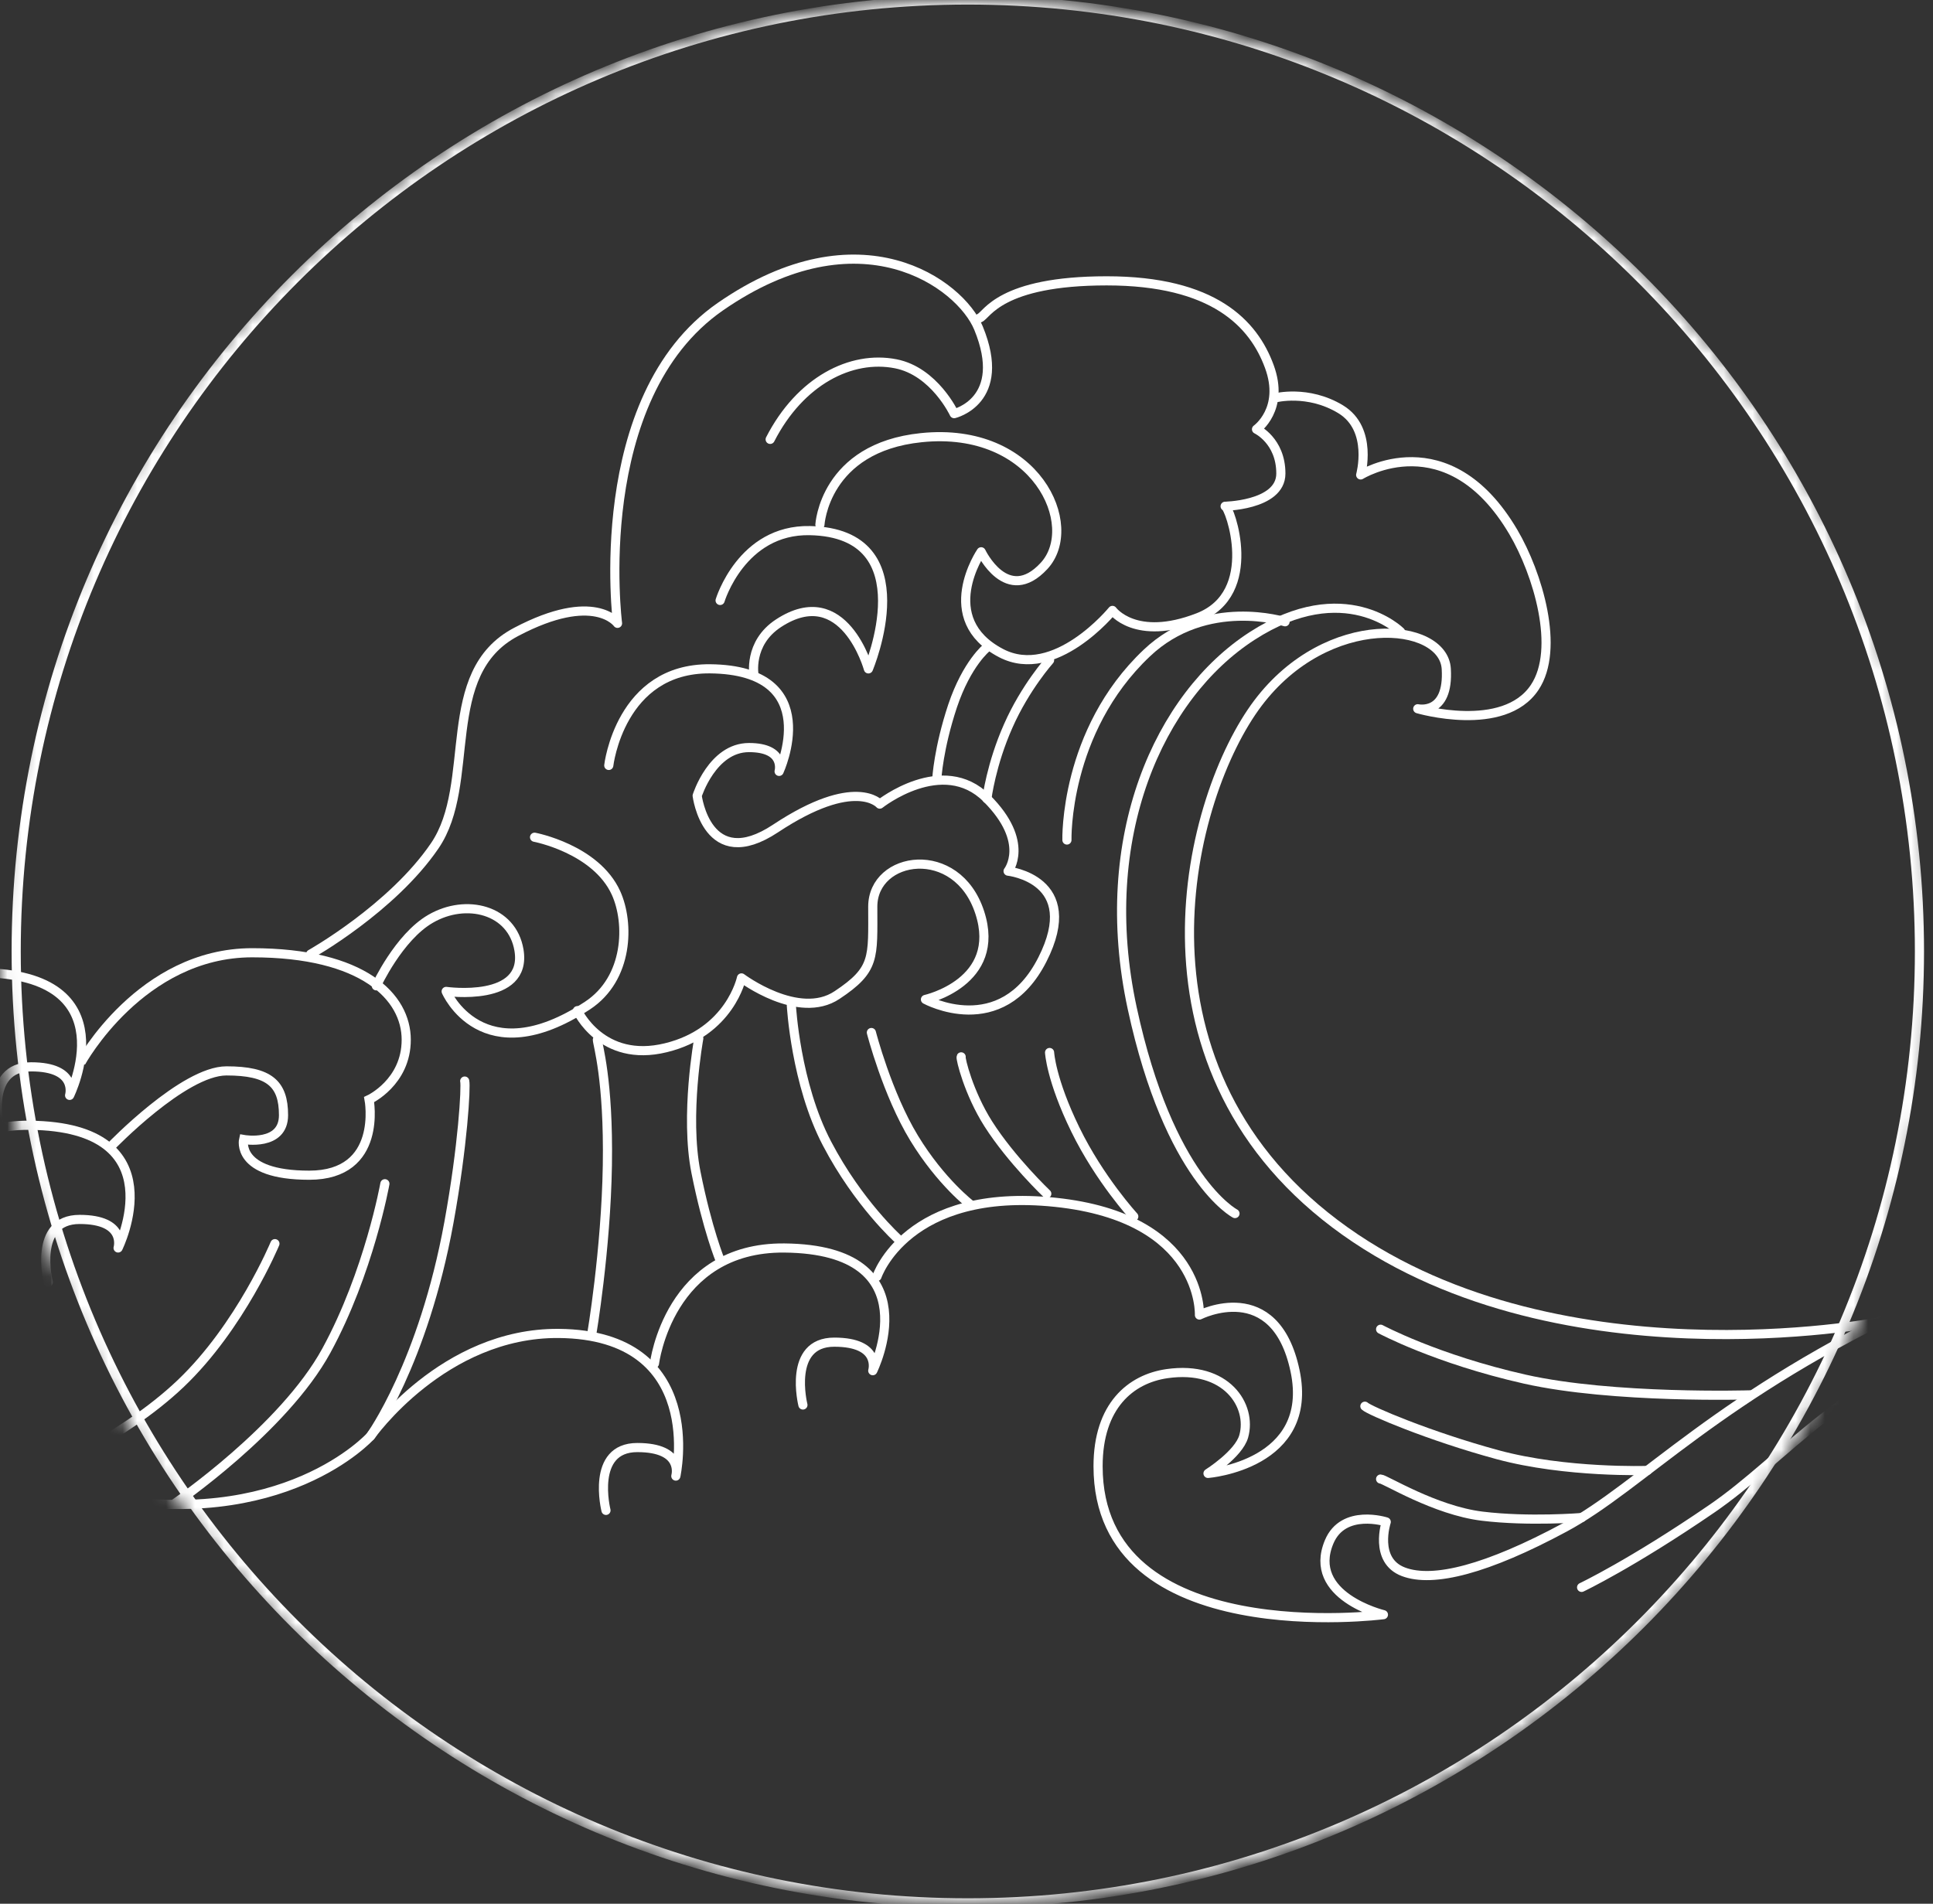 <svg width="134" height="132" viewBox="0 0 134 132" fill="none" xmlns="http://www.w3.org/2000/svg">
<rect x="0" y="0" width="134" height="132" fill="#333333" stroke="none"/>
<mask id="mask0_1485_3220" style="mask-type:luminance" maskUnits="userSpaceOnUse" x="0" y="0" width="134" height="132">
<path d="M67 131.938C104.003 131.938 134 102.403 134 65.969C134 29.535 104.003 0 67 0C29.997 0 0 29.535 0 65.969C0 102.403 29.997 131.938 67 131.938Z" fill="white"/>
</mask>
<g mask="url(#mask0_1485_3220)">
<path d="M67.091 131.938C103.525 131.938 133.061 102.403 133.061 65.969C133.061 29.535 103.525 0 67.091 0C30.657 0 1.122 29.535 1.122 65.969C1.122 102.403 30.657 131.938 67.091 131.938Z" stroke="white" stroke-width="0.634" stroke-miterlimit="10"/>
<path d="M5.613 73.67C5.613 73.67 9.764 66.061 17.482 66.061C25.2 66.061 28.161 69.131 28.161 72.092C28.161 75.053 25.588 76.242 25.588 76.242C25.588 76.242 26.572 81.485 21.438 81.485C16.305 81.485 16.887 79.009 16.887 79.009C16.887 79.009 19.654 79.507 19.654 77.322C19.654 75.138 18.671 74.252 15.698 74.252C12.725 74.252 7.688 79.495 7.688 79.495" stroke="white" stroke-width="0.634" stroke-miterlimit="10"/>
<path d="M21.534 66.156C21.534 66.156 27.177 62.989 30.138 58.644C33.099 54.3 30.345 46.666 35.781 43.814C41.218 40.95 42.808 43.22 42.808 43.22C42.808 43.22 40.806 27.601 49.931 21.266C59.628 14.543 66.57 19.689 67.832 22.747C69.907 27.795 66.145 28.681 66.145 28.681C66.145 28.681 64.773 25.744 62.091 25.223C58.997 24.616 55.465 26.412 53.39 30.465" stroke="white" stroke-width="0.634" stroke-linecap="round" stroke-linejoin="round"/>
<path d="M67.919 22.045C68.416 21.851 69.302 19.473 76.717 19.473C84.132 19.473 86.899 22.434 87.991 25.407C89.083 28.368 87.105 29.764 87.105 29.764C87.105 29.764 88.792 30.552 88.792 32.834C88.792 35.115 84.642 35.103 84.933 35.103C85.224 35.103 87.409 41.135 83.052 42.822C78.695 44.508 77.118 42.324 77.118 42.324C77.118 42.324 73.125 47.227 69.399 45.285C64.848 42.907 68.016 38.259 68.016 38.259C68.016 38.259 69.8 42.021 72.373 39.242C74.945 36.475 71.838 29.521 63.865 30.346C57.142 31.038 56.839 36.378 56.839 36.378" stroke="white" stroke-width="0.634" stroke-linecap="round" stroke-linejoin="round"/>
<path d="M37.057 58.051C37.057 58.051 41.305 58.852 42.701 61.91C43.647 63.985 43.587 67.844 40.722 69.725C33.405 74.519 30.929 68.742 30.929 68.742C30.929 68.742 36.584 69.543 35.977 65.878C35.504 63.063 32.312 62.274 29.849 63.706C27.64 64.98 26.087 68.354 26.087 68.354" stroke="white" stroke-width="0.634" stroke-linecap="round" stroke-linejoin="round"/>
<path d="M88.391 27.59C88.391 27.59 90.66 26.995 92.941 28.379C95.211 29.762 94.325 32.93 94.325 32.93C94.325 32.93 100.356 29.168 104.907 36.886C106.606 39.774 108.172 44.992 106.388 47.662C104.24 50.89 98.281 49.143 98.281 49.143C98.281 49.143 100.453 49.64 100.259 46.376C100.065 43.111 92.055 42.323 87.201 48.755C82.359 55.186 77.614 73.572 92.541 84.846C107.48 96.12 130.222 91.666 130.222 91.666" stroke="white" stroke-width="0.634" stroke-linecap="round" stroke-linejoin="round"/>
<path d="M97.092 43.804C97.092 43.804 93.233 39.945 86.801 44.095C80.369 48.245 75.928 58.039 78.488 69.908C81.049 81.776 85.612 84.143 85.612 84.143" stroke="white" stroke-width="0.634" stroke-linecap="round" stroke-linejoin="round"/>
<path d="M89.083 43.111C89.083 43.111 83.622 41.363 79.496 45.283C73.756 50.72 73.962 58.244 73.962 58.244" stroke="white" stroke-width="0.634" stroke-linecap="round" stroke-linejoin="round"/>
<path d="M45.369 94.541C45.369 94.541 46.352 86.459 54.374 86.532C64.665 86.629 60.502 95.039 60.502 95.039C60.502 95.039 61.097 93.061 57.832 93.061C54.568 93.061 55.66 97.417 55.66 97.417" stroke="white" stroke-width="0.634" stroke-linecap="round" stroke-linejoin="round"/>
<path d="M-6.946 86.031C-6.946 86.031 -5.963 77.949 2.058 78.022C12.349 78.119 8.187 86.529 8.187 86.529C8.187 86.529 8.781 84.551 5.517 84.551C2.253 84.551 3.345 88.908 3.345 88.908" stroke="white" stroke-width="0.634" stroke-linecap="round" stroke-linejoin="round"/>
<path d="M-10.309 75.451C-10.309 75.451 -9.326 67.369 -1.304 67.442C8.987 67.539 4.825 75.949 4.825 75.949C4.825 75.949 5.419 73.971 2.155 73.971C-1.11 73.971 -0.018 78.328 -0.018 78.328" stroke="white" stroke-width="0.634" stroke-linecap="round" stroke-linejoin="round"/>
<path d="M42.008 104.725C42.008 104.725 40.916 100.368 44.18 100.368C47.445 100.368 46.85 102.346 46.85 102.346C46.85 102.346 49.022 92.553 38.743 92.456C30.734 92.383 25.685 99.579 25.685 99.579C25.685 99.579 19.654 106.302 6.596 103.73C-6.462 101.157 -7.942 92.65 -7.942 92.65" stroke="white" stroke-width="0.634" stroke-linecap="round" stroke-linejoin="round"/>
<path d="M42.202 53.072C42.202 53.072 42.978 46.313 49.228 46.373C57.262 46.458 54.01 53.485 54.01 53.485C54.01 53.485 54.471 51.834 51.922 51.834C49.374 51.834 48.33 55.172 48.33 55.172C48.33 55.172 49.01 60.596 53.767 57.441C59.301 53.776 60.987 55.754 60.987 55.754C60.987 55.754 65.344 52.296 68.402 55.354C71.461 58.412 69.883 60.402 69.883 60.402C69.883 60.402 75.089 60.961 72.261 66.531C69.397 72.174 64.155 69.298 64.155 69.298C64.155 69.298 69.495 68.108 67.917 63.266C66.339 58.424 60.502 59.31 60.502 62.866C60.502 66.421 60.696 67.222 58.026 68.994C55.357 70.778 51.4 67.805 51.4 67.805C51.4 67.805 50.612 71.567 46.158 72.647C41.704 73.739 40.029 70.074 40.029 70.074" stroke="white" stroke-width="0.634" stroke-linecap="round" stroke-linejoin="round"/>
<path d="M49.92 41.633C49.92 41.633 51.401 36.693 56.145 36.791C64.179 36.96 60.199 46.378 60.199 46.378C60.199 46.378 58.512 40.249 53.973 43.21C51.837 44.606 52.274 46.851 52.274 46.851" stroke="white" stroke-width="0.634" stroke-linecap="round" stroke-linejoin="round"/>
<path d="M68.414 44.893C68.414 44.893 67.031 45.985 66.036 48.946C65.053 51.907 64.943 53.994 64.943 53.994" stroke="white" stroke-width="0.634" stroke-linecap="round" stroke-linejoin="round"/>
<path d="M72.759 45.777C72.759 45.777 71.072 47.658 69.895 50.328C68.705 52.998 68.414 55.377 68.414 55.377" stroke="white" stroke-width="0.634" stroke-linecap="round" stroke-linejoin="round"/>
<path d="M95.707 92.164C95.707 92.164 99.566 94.239 105.695 95.623C111.823 97.006 121.325 96.715 121.325 96.715" stroke="white" stroke-width="0.634" stroke-linecap="round" stroke-linejoin="round"/>
<path d="M94.617 97.502C94.908 97.793 99.071 99.577 103.816 100.864C108.561 102.15 114.204 101.956 114.204 101.956" stroke="white" stroke-width="0.634" stroke-linecap="round" stroke-linejoin="round"/>
<path d="M95.707 102.551C95.998 102.551 99.469 104.723 102.734 105.124C105.998 105.524 109.651 105.221 109.651 105.221" stroke="white" stroke-width="0.634" stroke-linecap="round" stroke-linejoin="round"/>
<path d="M60.794 88.51C60.794 88.51 62.869 82.284 73.16 83.364C83.451 84.444 83.148 91.18 83.148 91.18C83.148 91.18 88.39 88.51 89.774 95.039C91.157 101.568 83.742 102.162 83.742 102.162C83.742 102.162 85.866 100.827 86.218 99.59C86.813 97.478 85.029 94.65 80.891 95.245C78.391 95.609 76.121 97.466 76.121 101.665C76.121 114.516 95.902 111.956 95.902 111.956C95.902 111.956 90.563 110.669 92.14 106.907C93.123 104.565 96.097 105.524 96.097 105.524C96.097 105.524 95.211 108.194 97.286 108.982C99.361 109.771 103.123 108.788 108.463 105.912C113.802 103.048 119.142 96.713 133.28 90.184C147.418 83.655 159.784 90.585 159.784 90.585C159.784 90.585 153.595 86.653 137.831 92.065C127.746 95.524 123.754 101.131 118.644 104.626C113.098 108.424 109.64 110.063 109.64 110.063" stroke="white" stroke-width="0.634" stroke-linecap="round" stroke-linejoin="round"/>
<path d="M19.058 86.231C19.058 86.231 16.68 91.971 12.529 95.927C8.379 99.883 2.044 102.553 2.044 102.553" stroke="white" stroke-width="0.634" stroke-linecap="round" stroke-linejoin="round"/>
<path d="M26.681 82.076C26.681 82.076 25.589 88.205 22.628 93.641C19.667 99.078 12.143 104.224 12.143 104.224" stroke="white" stroke-width="0.634" stroke-linecap="round" stroke-linejoin="round"/>
<path d="M32.215 74.957C32.312 75.358 32.093 79.411 31.122 84.751C29.338 94.544 25.686 99.58 25.686 99.58" stroke="white" stroke-width="0.634" stroke-linecap="round" stroke-linejoin="round"/>
<path d="M54.859 69.711C54.859 69.711 55.151 75.148 57.335 79.298C59.507 83.448 62.274 85.924 62.274 85.924" stroke="white" stroke-width="0.634" stroke-linecap="round" stroke-linejoin="round"/>
<path d="M48.441 71.992C48.441 71.992 47.458 77.332 48.247 81.288C49.036 85.244 49.934 87.417 49.934 87.417" stroke="white" stroke-width="0.634" stroke-linecap="round" stroke-linejoin="round"/>
<path d="M41.412 72.092C41.412 72.383 42.201 74.859 42.104 80.793C42.007 86.727 41.012 92.565 41.012 92.565" stroke="white" stroke-width="0.634" stroke-linecap="round" stroke-linejoin="round"/>
<path d="M72.759 72.977C72.759 72.977 72.856 74.858 74.543 78.316C76.23 81.775 78.596 84.348 78.596 84.348" stroke="white" stroke-width="0.634" stroke-linecap="round" stroke-linejoin="round"/>
<path d="M72.565 82.769C72.565 82.769 70.113 80.439 68.511 77.927C67.14 75.767 66.57 73.376 66.63 73.279" stroke="white" stroke-width="0.634" stroke-linecap="round" stroke-linejoin="round"/>
<path d="M60.406 71.592C60.406 71.592 61.498 75.839 63.367 78.91C65.236 81.98 67.324 83.558 67.324 83.558" stroke="white" stroke-width="0.634" stroke-linecap="round" stroke-linejoin="round"/>
</g>
</svg>
